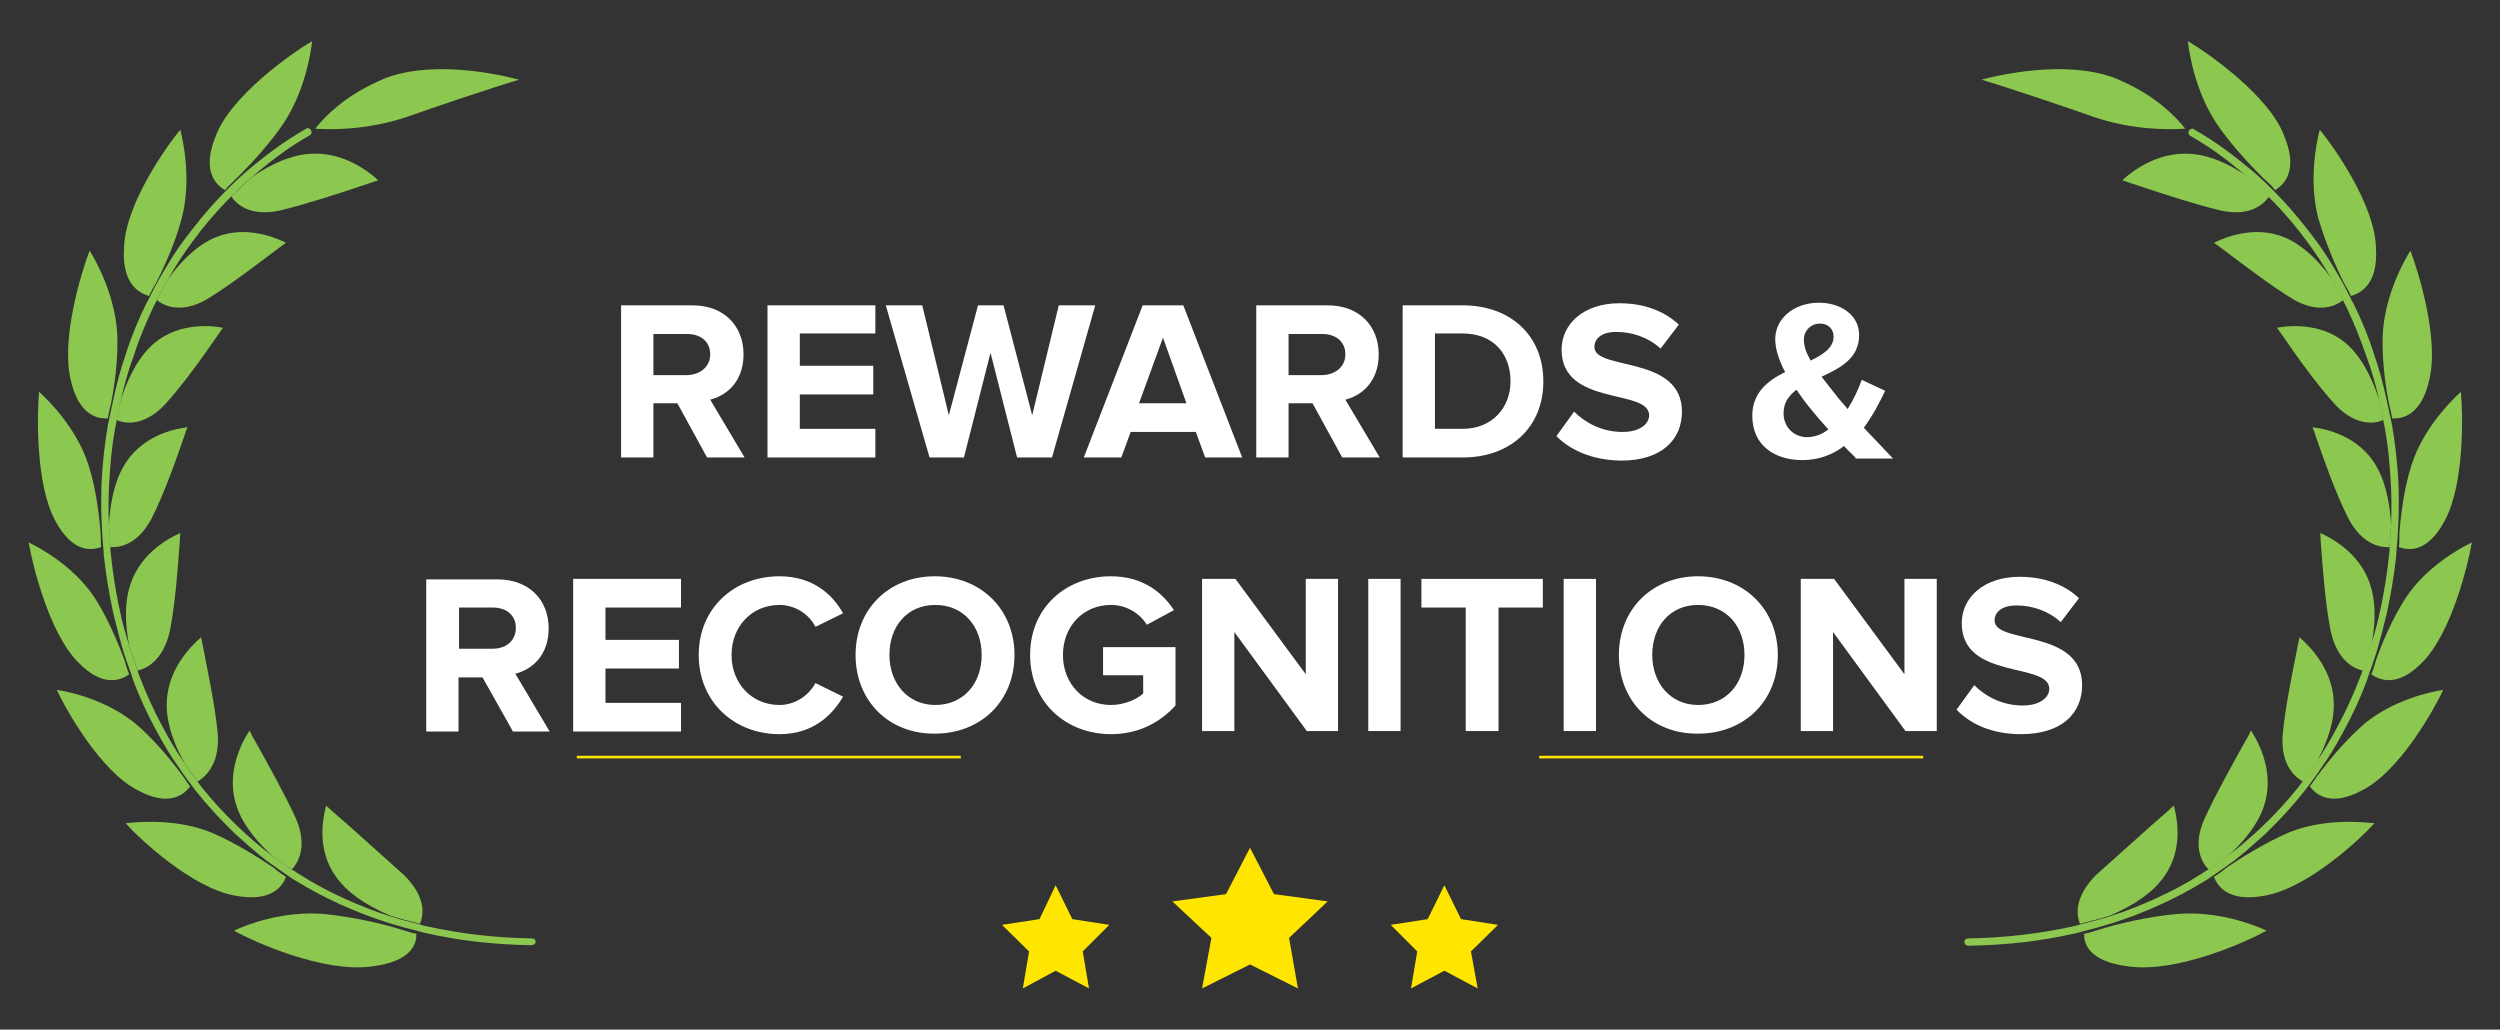 <?xml version="1.0" encoding="utf-8"?>
<!-- Generator: Adobe Illustrator 27.7.0, SVG Export Plug-In . SVG Version: 6.00 Build 0)  -->
<svg version="1.1" id="Layer_1" xmlns="http://www.w3.org/2000/svg" xmlns:xlink="http://www.w3.org/1999/xlink" x="0px" y="0px"
	 viewBox="0 0 479.8 197.6" style="enable-background:new 0 0 479.8 197.6;" xml:space="preserve">
<rect x="0" y="0" width="479.8" height="197.6" fill="#333333" stroke="none"/>
<style type="text/css">
	.st0{fill:#FFFFFF;}
	.st1{fill:#8CC750;}
	.st2{fill:#FFE600;}
	.st3{fill:none;stroke:#FFE600;stroke-width:0.5;stroke-miterlimit:10;}
</style>
<g>
	<g>
		<path class="st0" d="M135.7,87.8l-5.7-10.4h-4.6v10.4h-6.2V58.6h13.7c6.1,0,9.8,4,9.8,9.4c0,5.2-3.2,7.9-6.4,8.7l6.6,11.1H135.7z
			 M136.3,68c0-2.5-1.9-3.9-4.4-3.9h-6.5v7.9h6.5C134.4,71.9,136.3,70.4,136.3,68z"/>
		<path class="st0" d="M147.3,87.8V58.6H168V64h-14.5v6.2h14.1v5.5h-14.1v6.6H168v5.5H147.3z"/>
		<path class="st0" d="M195.2,87.8l-5.1-20.1L185,87.8h-6.6L170,58.6h7l5.1,21.1l5.6-21.1h4.9l5.5,21.1l5.1-21.1h7l-8.3,29.2H195.2z
			"/>
		<path class="st0" d="M231.3,87.8l-1.8-4.9H217l-1.8,4.9H208l11.3-29.2h7.8l11.3,29.2H231.3z M223.2,64.8l-4.6,12.6h9.1L223.2,64.8
			z"/>
		<path class="st0" d="M257.6,87.8l-5.7-10.4h-4.6v10.4h-6.2V58.6h13.7c6.1,0,9.8,4,9.8,9.4c0,5.2-3.2,7.9-6.4,8.7l6.6,11.1H257.6z
			 M258.2,68c0-2.5-1.9-3.9-4.4-3.9h-6.5v7.9h6.5C256.3,71.9,258.2,70.4,258.2,68z"/>
		<path class="st0" d="M269.2,87.8V58.6h11.5c9.2,0,15.5,5.8,15.5,14.6c0,8.8-6.3,14.6-15.5,14.6H269.2z M289.9,73.2
			c0-5.2-3.2-9.2-9.2-9.2h-5.3v18.3h5.3C286.5,82.3,289.9,78.1,289.9,73.2z"/>
		<path class="st0" d="M298.7,83.7l3.4-4.7c2.1,2.1,5.3,3.9,9.3,3.9c3.4,0,5.1-1.6,5.1-3.2c0-5.2-16.8-1.6-16.8-12.6
			c0-4.9,4.2-8.9,11.1-8.9c4.6,0,8.5,1.4,11.4,4.1l-3.5,4.6c-2.4-2.2-5.5-3.2-8.5-3.2c-2.7,0-4.2,1.2-4.2,2.9
			c0,4.6,16.8,1.5,16.8,12.4c0,5.3-3.8,9.4-11.7,9.4C305.5,88.3,301.4,86.4,298.7,83.7z"/>
		<path class="st0" d="M356.1,87.8c-0.6-0.6-1.4-1.3-2.2-2.2c-2.2,1.7-4.9,2.7-8,2.7c-5.3,0-9.6-2.8-9.6-8.5c0-4.4,2.9-6.7,6.3-8.4
			c-1.1-2.1-1.9-4.3-1.9-6.3c0-3.9,3.5-7,8.4-7c4.1,0,7.7,2.3,7.7,6.2c0,4.5-3.6,6.3-7.2,8c0.9,1.2,1.8,2.3,2.5,3.2
			c0.8,1.1,1.7,2,2.5,3c1.2-1.9,2.1-3.9,2.7-5.6l4.5,2.1c-1.1,2.3-2.4,4.8-4.1,7.1c1.8,1.9,3.6,3.8,5.6,5.9H356.1z M350.9,82.4
			c-1.3-1.4-2.5-2.8-3.2-3.7c-1-1.2-2-2.5-2.9-3.9c-1.5,1.1-2.5,2.5-2.5,4.5c0,2.8,2.1,4.6,4.5,4.6
			C348.2,83.9,349.7,83.4,350.9,82.4z M347.5,69.2c2.5-1.2,4.4-2.5,4.4-4.6c0-1.5-1.1-2.5-2.6-2.5c-1.7,0-3.1,1.3-3.1,3.1
			C346.2,66.5,346.7,67.8,347.5,69.2z"/>
	</g>
	<g>
		<path class="st0" d="M98.4,140.3L92.6,130h-4.6v10.4h-6.2v-29.2h13.7c6.1,0,9.8,4,9.8,9.4c0,5.2-3.2,7.9-6.4,8.7l6.6,11.1H98.4z
			 M99,120.5c0-2.5-1.9-3.9-4.4-3.9h-6.5v7.9h6.5C97.1,124.5,99,123,99,120.5z"/>
		<path class="st0" d="M110,140.3v-29.2h20.7v5.5h-14.5v6.2h14.1v5.5h-14.1v6.6h14.5v5.5H110z"/>
		<path class="st0" d="M134.1,125.7c0-9,6.8-15.1,15.5-15.1c6.4,0,10.2,3.5,12.2,7.1l-5.3,2.6c-1.2-2.4-3.9-4.2-6.9-4.2
			c-5.3,0-9.2,4.1-9.2,9.6s3.9,9.6,9.2,9.6c3,0,5.6-1.8,6.9-4.2l5.3,2.6c-2.1,3.6-5.8,7.2-12.2,7.2
			C140.9,140.9,134.1,134.7,134.1,125.7z"/>
		<path class="st0" d="M164.2,125.7c0-8.8,6.4-15.1,15.2-15.1c8.8,0,15.3,6.3,15.3,15.1s-6.4,15.1-15.3,15.1
			C170.7,140.9,164.2,134.6,164.2,125.7z M188.4,125.7c0-5.5-3.5-9.6-8.9-9.6c-5.4,0-8.8,4.1-8.8,9.6c0,5.4,3.5,9.6,8.8,9.6
			C184.9,135.3,188.4,131.2,188.4,125.7z"/>
		<path class="st0" d="M197.7,125.7c0-9.2,7-15.1,15.5-15.1c6.1,0,9.9,3.1,12.1,6.5l-5.2,2.8c-1.3-2.1-3.8-3.8-6.9-3.8
			c-5.3,0-9.2,4.1-9.2,9.6s3.9,9.6,9.2,9.6c2.6,0,5-1.1,6.2-2.2v-3.5h-7.7v-5.4h13.9v11.2c-3,3.3-7.1,5.5-12.4,5.5
			C204.7,140.9,197.7,134.9,197.7,125.7z"/>
		<path class="st0" d="M250.8,140.3l-13.9-19v19h-6.2v-29.2h6.4l13.5,18.3v-18.3h6.2v29.2H250.8z"/>
		<path class="st0" d="M262.6,140.3v-29.2h6.2v29.2H262.6z"/>
		<path class="st0" d="M281.3,140.3v-23.7h-8.5v-5.5h23.3v5.5h-8.5v23.7H281.3z"/>
		<path class="st0" d="M300.1,140.3v-29.2h6.2v29.2H300.1z"/>
		<path class="st0" d="M310.7,125.7c0-8.8,6.4-15.1,15.2-15.1c8.8,0,15.3,6.3,15.3,15.1s-6.4,15.1-15.3,15.1
			C317.1,140.9,310.7,134.6,310.7,125.7z M334.8,125.7c0-5.5-3.5-9.6-8.9-9.6c-5.4,0-8.8,4.1-8.8,9.6c0,5.4,3.5,9.6,8.8,9.6
			C331.3,135.3,334.8,131.2,334.8,125.7z"/>
		<path class="st0" d="M365.7,140.3l-13.9-19v19h-6.2v-29.2h6.4l13.5,18.3v-18.3h6.2v29.2H365.7z"/>
		<path class="st0" d="M375.5,136.2l3.4-4.7c2.1,2.1,5.3,3.9,9.3,3.9c3.4,0,5.1-1.6,5.1-3.2c0-5.2-16.8-1.6-16.8-12.6
			c0-4.9,4.2-8.9,11.1-8.9c4.6,0,8.5,1.4,11.4,4.1l-3.5,4.6c-2.4-2.2-5.5-3.2-8.5-3.2c-2.7,0-4.2,1.2-4.2,2.9
			c0,4.6,16.8,1.5,16.8,12.4c0,5.3-3.8,9.4-11.7,9.4C382.3,140.9,378.2,139,375.5,136.2z"/>
	</g>
	<path class="st1" d="M34.9,41.8c1.8-7,0.4-14.2-0.3-16.9C32,28,23.9,39.4,23.8,47.7c-0.4,6.6,2.7,8.5,4.8,9.1
		c0.3-0.7,0.8-1.6,1.4-2.6C32.8,48.7,34.2,44.5,34.9,41.8"/>
	<path class="st1" d="M39.6,57.5c4.3-2.6,9.8-6.8,13.1-9.3c1-0.7,1.7-1.3,2.2-1.6c-2.4-1.2-8.7-3.7-14.7-0.5l0,0
		c-3.4,1.8-6.1,4.9-7.9,7.4c-0.8,1.4-1.5,2.7-2.2,4.1C31.2,58.5,34.5,60.4,39.6,57.5"/>
	<path class="st1" d="M22.5,64.1c-0.4-7.2-3.8-13.6-5.3-16c-1.5,3.9-5.6,17-3.6,24.9c1.1,4.9,3.6,7.5,7.1,7.3
		c0.1-0.7,0.3-1.7,0.6-2.8C22.5,71.4,22.6,66.9,22.5,64.1"/>
	<path class="st1" d="M31.5,77.8c3.6-3.9,7.7-9.7,10.1-13.2c0.5-0.7,0.9-1.3,1.2-1.7c-2.7-0.5-9.3-1-14,3.7l0,0
		c-3,3-4.7,7.3-5.7,10.4c-0.3,1.2-0.5,2.4-0.7,3.6C23.6,81.2,27.3,82.1,31.5,77.8"/>
	<path class="st1" d="M19.3,102.2C18.8,96,17.8,91.7,16.9,89c-2.2-6.7-7.3-11.9-9.4-13.8c-0.4,4.2-0.7,18,3.2,24.9
		c2.4,4.4,5.4,6.1,8.7,4.9C19.4,104.4,19.3,103.4,19.3,102.2"/>
	<path class="st1" d="M29.1,99.5c2.5-4.9,5-12.1,6.3-15.9c0.2-0.7,0.4-1.2,0.6-1.6c-2.7,0.3-9.1,1.7-12.4,7.7v0
		c-1.9,3.4-2.5,7.7-2.7,11c0.1,1.4,0.1,2.9,0.3,4.3C22.6,105.1,26.3,104.8,29.1,99.5"/>
	<path class="st1" d="M18.1,114.6c-3.9-5.8-10.1-9.3-12.6-10.5c0.7,4.1,3.9,17.5,9.6,23.1c4.5,4.6,7.9,3.5,9.7,2.2
		c-0.3-0.6-0.6-1.6-0.9-2.7C21.7,120.8,19.6,116.9,18.1,114.6"/>
	<path class="st1" d="M32.6,121.1c1.1-5.5,1.6-13.1,1.9-17.1c0-0.7,0.1-1.2,0.1-1.7c-2.5,1.1-8.3,4.3-9.9,11v0
		c-0.9,3.5-0.5,7.5,0.1,10.6c0.5,1.6,1,3.2,1.6,4.8C27.8,128.4,31.3,127,32.6,121.1"/>
	<path class="st1" d="M25.9,138.8c-5.4-4.4-12.3-6-15-6.4c1.7,3.7,8.4,15.7,15.6,19.3c5.8,3.1,8.7,1,10-0.8l0,0
		c-0.4-0.4-0.8-1.1-1.3-1.8C32.1,144.9,29,141.4,25.9,138.8"/>
	<path class="st1" d="M41.8,140.9c-0.5-5.4-2-12.4-2.8-16.6c-0.2-0.8-0.3-1.5-0.4-2c-2.2,1.9-6.8,6.6-6.6,13.4v0
		c0.1,4,1.9,8.1,3.5,10.9c0.8,1.1,1.6,2.3,2.4,3.4C39.1,149.3,42.2,147,41.8,140.9"/>
	<path class="st1" d="M40.6,159.8c-6.6-2.7-13.8-2.1-16.5-1.8c2.7,3,12.8,12.5,21.1,13.9c6.9,1.3,9-1.8,9.7-3.6
		c-0.6-0.4-1.4-0.9-2.3-1.7C49.8,164.7,45.3,161.8,40.6,159.8"/>
	<path class="st1" d="M56.8,157.1c-2.1-4.6-5.3-10.3-7.4-14.1c-0.7-1.2-1.2-2.1-1.5-2.8c-1.6,2.4-4.7,8.4-2.4,14.8v0
		c1.3,3.7,4.3,7,6.8,9.3c1.2,0.9,2.4,1.8,3.7,2.6C57,165.8,59.2,162.7,56.8,157.1"/>
	<path class="st1" d="M62,175.4c-7.7-0.6-14.5,2-17.1,3.2c3.7,2.1,17,8.1,26.3,6.9c7.8-0.9,8.8-4.4,8.7-6.3
		c-0.7-0.1-1.7-0.4-2.9-0.8C73.5,177.3,67.5,175.9,62,175.4"/>
	<path class="st1" d="M77.6,168c-3.3-3-7.4-6.6-10.6-9.5c-2.3-2-3.7-3.2-4.4-3.9c-0.8,3-1.9,9.4,2.7,14.7l0,0c2.4,2.9,6.3,5,9.5,6.4
		c1.9,0.6,3.8,1.1,5.8,1.6C81.1,176.1,82.2,172.6,77.6,168"/>
	<path class="st1" d="M45.1,34.5c3.7-3.6,6.8-7.2,9.1-10.5c4.2-6.2,5.4-13.4,5.7-16.1C56.3,10,44,18.5,41.3,26.4
		c-1.9,4.7-1.2,8.3,1.9,10.1C43.6,35.9,44.3,35.3,45.1,34.5"/>
	<path class="st1" d="M53.7,40.4c4.7-1.1,11.1-3.2,15.3-4.6c1.7-0.6,2.8-0.9,3.6-1.2c-2.1-1.9-7.5-6.1-14.6-4.9l0,0
		c-3.7,0.6-7.2,2.6-9.8,4.4c-1.3,1.2-2.6,2.4-3.8,3.6C45.2,39,47.9,41.7,53.7,40.4"/>
	<path class="st1" d="M78.2,22.4c4.2-1.5,16-5.5,21.4-7.1c-5.1-1.4-18.3-3.9-27,0.3l0,0c-6.5,2.9-10.3,6.8-12.1,9.1
		C63.6,24.9,70.5,25,78.2,22.4"/>
	<path class="st1" d="M102.1,180.1c-7-0.1-13.7-0.9-20.1-2.3c-0.5-0.1-1-0.2-1.5-0.4c-2-0.5-3.9-1-5.8-1.6c-2.9-0.9-5.8-2.1-8.5-3.3
		c-3.1-1.4-6.1-3-8.9-4.8c-0.4-0.3-0.9-0.6-1.3-0.8c-1.3-0.8-2.5-1.7-3.7-2.6c-2.4-1.8-4.6-3.7-6.8-5.8c-2.4-2.3-4.6-4.7-6.7-7.3
		c-0.3-0.4-0.6-0.8-0.9-1.2c-0.8-1.1-1.6-2.2-2.4-3.4c-1.7-2.4-3.2-5-4.6-7.7c-1.5-2.8-2.8-5.7-4-8.8c-0.2-0.5-0.4-1-0.5-1.4
		c-0.6-1.6-1.1-3.1-1.6-4.8c-0.3-1-0.6-2-0.9-3c-0.5-1.7-0.8-3.4-1.2-5.1c-0.6-3.1-1.1-6.2-1.4-9.3c-0.1-0.5-0.1-1-0.1-1.5
		c-0.1-1.4-0.2-2.9-0.3-4.3c-0.1-2.9-0.1-5.8,0.1-8.7c0.2-3.3,0.5-6.6,1.1-9.8c0.1-0.5,0.2-1,0.3-1.5c0.2-1.2,0.5-2.4,0.7-3.6
		c0.7-3,1.5-6,2.6-8.9C26.7,65,28,62,29.4,59c0.2-0.5,0.5-0.9,0.7-1.4c0.7-1.4,1.5-2.8,2.2-4.1c1.4-2.5,3-4.9,4.7-7.2
		c1.9-2.6,4-5.1,6.3-7.5c0.4-0.4,0.7-0.7,1.1-1.1c1.2-1.2,2.5-2.5,3.8-3.6c2.1-1.8,4.3-3.6,6.6-5.2c1.4-1,2.9-1.9,4.4-2.8l0.2-0.1
		c0.4-0.2,0.5-0.7,0.3-1c-0.2-0.4-0.7-0.5-1-0.3l-0.1,0.1c-2.1,1.2-4.1,2.5-6,3.9c-1.8,1.3-3.5,2.7-5.2,4.1c-1.7,1.5-3.3,3-4.8,4.6
		l-0.2,0.2c-2.7,2.8-5.1,5.8-7.4,8.9c-1.3,1.8-2.5,3.7-3.6,5.6c-1.1,1.8-2.1,3.7-3,5.6l-0.2,0.3c-1.6,3.2-3,6.6-4.1,10.1
		c-0.9,2.6-1.6,5.2-2.2,7.9c-0.4,1.7-0.7,3.4-1.1,5.1c0,0.2-0.1,0.3-0.1,0.5c-0.6,3.5-1,7.2-1.2,10.8c-0.1,2.6-0.1,5.2,0,7.8
		c0.1,1.9,0.2,3.8,0.4,5.8c0,0.1,0,0.3,0,0.4c0.4,3.7,1,7.4,1.8,11.1c0.3,1.2,0.6,2.4,0.9,3.6c0.2,0.9,0.5,1.7,0.7,2.6
		c0.6,2.2,1.4,4.3,2.1,6.3l0.1,0.4c1.3,3.5,2.9,6.9,4.6,10c1.3,2.4,2.7,4.8,4.3,7c0.9,1.4,1.9,2.7,2.9,4c0.1,0.1,0.2,0.3,0.3,0.4
		c2.3,2.9,4.8,5.6,7.5,8.2c2,1.8,4,3.6,6.1,5.2c1.5,1.1,3.1,2.2,4.7,3.3l0.3,0.2c3.4,2.1,7,4,10.8,5.6c2.3,1,4.7,1.9,7.2,2.7
		c2.2,0.7,4.5,1.3,6.8,1.9l0.4,0.1c6.5,1.5,13.4,2.3,20.6,2.4h0c0.4,0,0.8-0.3,0.8-0.7C102.8,180.4,102.5,180.1,102.1,180.1"/>
	<path class="st1" d="M444.9,41.8c-1.8-7-0.4-14.2,0.3-16.9c2.6,3.1,10.7,14.5,10.8,22.8c0.4,6.6-2.7,8.5-4.8,9.1
		c-0.3-0.7-0.8-1.6-1.4-2.6C447.1,48.7,445.7,44.5,444.9,41.8"/>
	<path class="st1" d="M440.2,57.5c-4.3-2.6-9.8-6.8-13.1-9.3c-1-0.7-1.7-1.3-2.2-1.6c2.4-1.2,8.7-3.7,14.7-0.5l0,0
		c3.4,1.8,6.1,4.9,7.9,7.4c0.8,1.4,1.5,2.7,2.2,4.1C448.6,58.5,445.3,60.4,440.2,57.5"/>
	<path class="st1" d="M457.3,64.1c0.4-7.2,3.8-13.6,5.3-16c1.5,3.9,5.6,17,3.6,24.9c-1.1,4.9-3.6,7.5-7.1,7.3
		c-0.1-0.7-0.3-1.7-0.6-2.8C457.3,71.4,457.2,66.9,457.3,64.1"/>
	<path class="st1" d="M448.3,77.8c-3.6-3.9-7.7-9.7-10.1-13.2c-0.5-0.7-0.9-1.3-1.2-1.7c2.7-0.5,9.3-1,14,3.7l0,0
		c3,3,4.7,7.3,5.7,10.4c0.3,1.2,0.5,2.4,0.7,3.6C456.2,81.2,452.5,82.1,448.3,77.8"/>
	<path class="st1" d="M460.5,102.2c0.5-6.2,1.5-10.5,2.4-13.2c2.2-6.7,7.3-11.9,9.4-13.8c0.4,4.2,0.7,18-3.2,24.9
		c-2.4,4.4-5.4,6.1-8.7,4.9C460.5,104.4,460.5,103.4,460.5,102.2"/>
	<path class="st1" d="M450.7,99.5c-2.5-4.9-5-12.1-6.3-15.9c-0.2-0.7-0.4-1.2-0.6-1.6c2.7,0.3,9.1,1.7,12.4,7.7v0
		c1.9,3.4,2.5,7.7,2.7,11c-0.1,1.4-0.1,2.9-0.3,4.3C457.2,105.1,453.5,104.8,450.7,99.5"/>
	<path class="st1" d="M461.8,114.6c3.9-5.8,10.1-9.3,12.6-10.5c-0.7,4.1-3.9,17.5-9.6,23.1c-4.5,4.6-7.9,3.5-9.7,2.2
		c0.3-0.6,0.6-1.6,0.9-2.7C458.1,120.8,460.3,116.9,461.8,114.6"/>
	<path class="st1" d="M447.3,121.1c-1.1-5.5-1.6-13.1-1.9-17.1c0-0.7-0.1-1.2-0.1-1.7c2.5,1.1,8.3,4.3,9.9,11v0
		c0.9,3.5,0.5,7.5-0.1,10.6c-0.5,1.6-1,3.2-1.6,4.8C452,128.4,448.6,127,447.3,121.1"/>
	<path class="st1" d="M453.9,138.8c5.4-4.4,12.3-6,15-6.4c-1.7,3.7-8.4,15.7-15.6,19.3c-5.8,3.1-8.7,1-10-0.8l0,0
		c0.4-0.4,0.8-1.1,1.3-1.8C447.7,144.9,450.9,141.4,453.9,138.8"/>
	<path class="st1" d="M438.1,140.9c0.5-5.4,2-12.4,2.8-16.6c0.2-0.8,0.3-1.5,0.4-2c2.2,1.9,6.8,6.6,6.6,13.4v0
		c-0.1,4-1.9,8.1-3.5,10.9c-0.8,1.1-1.6,2.3-2.4,3.4C440.7,149.3,437.6,147,438.1,140.9"/>
	<path class="st1" d="M439.2,159.8c6.6-2.7,13.7-2.1,16.5-1.8c-2.7,3-12.8,12.5-21.1,13.9c-6.9,1.3-9-1.8-9.7-3.6
		c0.6-0.4,1.4-0.9,2.3-1.7C430,164.7,434.6,161.8,439.2,159.8"/>
	<path class="st1" d="M423.1,157.1c2.1-4.6,5.3-10.3,7.4-14.1c0.7-1.2,1.2-2.1,1.5-2.8c1.6,2.4,4.7,8.4,2.4,14.8v0
		c-1.3,3.7-4.3,7-6.8,9.3c-1.2,0.9-2.4,1.8-3.7,2.6C422.8,165.8,420.6,162.7,423.1,157.1"/>
	<path class="st1" d="M417.9,175.4c7.7-0.6,14.5,2,17.1,3.2c-3.7,2.1-17,8.1-26.3,6.9c-7.8-0.9-8.8-4.4-8.7-6.3
		c0.7-0.1,1.7-0.4,2.9-0.8C406.4,177.3,412.3,175.9,417.9,175.4"/>
	<path class="st1" d="M402.2,168c3.3-3,7.4-6.6,10.6-9.5c2.3-2,3.7-3.2,4.4-3.9c0.8,3,1.9,9.4-2.7,14.7l0,0c-2.4,2.9-6.3,5-9.5,6.4
		c-1.9,0.6-3.8,1.1-5.8,1.6C398.7,176.1,397.7,172.6,402.2,168"/>
	<path class="st1" d="M434.7,34.5c-3.7-3.6-6.8-7.2-9.1-10.5c-4.2-6.2-5.4-13.4-5.7-16.1c3.6,2.1,15.9,10.6,18.6,18.5
		c1.9,4.7,1.2,8.3-1.9,10.1C436.3,35.9,435.6,35.3,434.7,34.5"/>
	<path class="st1" d="M426.2,40.4c-4.7-1.1-11.1-3.2-15.3-4.6c-1.7-0.6-2.8-0.9-3.6-1.2c2.1-1.9,7.5-6.1,14.6-4.9l0,0
		c3.7,0.6,7.2,2.6,9.8,4.4c1.3,1.2,2.6,2.4,3.8,3.6C434.6,39,432,41.7,426.2,40.4"/>
	<path class="st1" d="M401.7,22.4c-4.2-1.5-16-5.5-21.4-7.1c5.1-1.4,18.3-3.9,27,0.3l0,0c6.5,2.9,10.3,6.8,12.1,9.1
		C416.2,24.9,409.3,25,401.7,22.4"/>
	<path class="st1" d="M377.7,180.1c7-0.1,13.7-0.9,20.1-2.3c0.5-0.1,1-0.2,1.5-0.4c2-0.5,3.9-1,5.8-1.6c2.9-0.9,5.8-2.1,8.5-3.3
		c3.1-1.4,6.1-3,8.9-4.8c0.4-0.3,0.9-0.6,1.3-0.8c1.3-0.8,2.5-1.7,3.7-2.6c2.4-1.8,4.6-3.7,6.8-5.8c2.4-2.3,4.6-4.7,6.7-7.3
		c0.3-0.4,0.6-0.8,0.9-1.2c0.8-1.1,1.6-2.2,2.4-3.4c1.7-2.4,3.2-5,4.6-7.7c1.5-2.8,2.8-5.7,4-8.8c0.2-0.5,0.4-1,0.5-1.4
		c0.6-1.6,1.1-3.1,1.6-4.8c0.3-1,0.6-2,0.9-3c0.5-1.7,0.8-3.4,1.2-5.1c0.6-3.1,1.1-6.2,1.4-9.3c0.1-0.5,0.1-1,0.1-1.5
		c0.1-1.4,0.2-2.9,0.3-4.3c0.1-2.9,0.1-5.8-0.1-8.7c-0.2-3.3-0.5-6.6-1.1-9.8c-0.1-0.5-0.2-1-0.3-1.5c-0.2-1.2-0.5-2.4-0.7-3.6
		c-0.7-3-1.5-6-2.6-8.9c-1.1-3.1-2.3-6.2-3.7-9.1c-0.2-0.5-0.5-0.9-0.7-1.4c-0.7-1.4-1.5-2.8-2.2-4.1c-1.4-2.5-3-4.9-4.7-7.2
		c-1.9-2.6-4-5.1-6.3-7.5c-0.4-0.4-0.7-0.7-1.1-1.1c-1.2-1.2-2.5-2.5-3.8-3.6c-2.1-1.8-4.3-3.6-6.6-5.2c-1.4-1-2.9-1.9-4.4-2.8
		l-0.2-0.1c-0.4-0.2-0.5-0.7-0.3-1c0.2-0.4,0.7-0.5,1-0.3l0.1,0.1c2.1,1.2,4.1,2.5,6,3.9c1.8,1.3,3.5,2.7,5.2,4.1
		c1.7,1.5,3.3,3,4.8,4.6l0.2,0.2c2.7,2.8,5.1,5.8,7.4,8.9c1.3,1.8,2.5,3.7,3.6,5.6c1.1,1.8,2.1,3.7,3,5.6l0.2,0.3
		c1.6,3.2,3,6.6,4.1,10.1c0.9,2.6,1.6,5.2,2.2,7.9c0.4,1.7,0.7,3.4,1.1,5.1c0,0.2,0.1,0.3,0.1,0.5c0.6,3.5,1,7.2,1.2,10.8
		c0.1,2.6,0.1,5.2,0,7.8c-0.1,1.9-0.2,3.8-0.4,5.8c0,0.1,0,0.3,0,0.4c-0.4,3.7-1,7.4-1.8,11.1c-0.3,1.2-0.6,2.4-0.9,3.6
		c-0.2,0.9-0.5,1.7-0.7,2.6c-0.6,2.2-1.4,4.3-2.1,6.3l-0.1,0.4c-1.3,3.5-2.9,6.9-4.6,10c-1.3,2.4-2.7,4.8-4.3,7
		c-0.9,1.4-1.9,2.7-2.9,4c-0.1,0.1-0.2,0.3-0.3,0.4c-2.3,2.9-4.8,5.6-7.5,8.2c-2,1.8-4,3.6-6.1,5.2c-1.5,1.1-3.1,2.2-4.7,3.3
		l-0.3,0.2c-3.4,2.1-7,4-10.8,5.6c-2.3,1-4.7,1.9-7.2,2.7c-2.2,0.7-4.5,1.3-6.8,1.9l-0.4,0.1c-6.5,1.5-13.4,2.3-20.6,2.4h0
		c-0.4,0-0.8-0.3-0.8-0.7C377,180.4,377.3,180.1,377.7,180.1"/>
	<polygon class="st2" points="239.9,162.7 244.5,171.6 254.8,173 247.4,180 249.1,189.7 239.9,185.1 230.7,189.7 232.5,180 225,173 
		235.3,171.6 	"/>
	<polygon class="st2" points="202.6,169.9 205.8,176.4 212.9,177.5 207.8,182.6 209,189.7 202.6,186.3 196.3,189.7 197.5,182.6 
		192.3,177.5 199.5,176.4 	"/>
	<polygon class="st2" points="277.2,169.9 280.4,176.4 287.5,177.5 282.3,182.6 283.6,189.7 277.2,186.3 270.8,189.7 272,182.6 
		266.9,177.5 274,176.4 	"/>
	<line class="st3" x1="110.7" y1="145.3" x2="184.4" y2="145.3"/>
	<line class="st3" x1="295.4" y1="145.3" x2="369.1" y2="145.3"/>
</g>
</svg>
